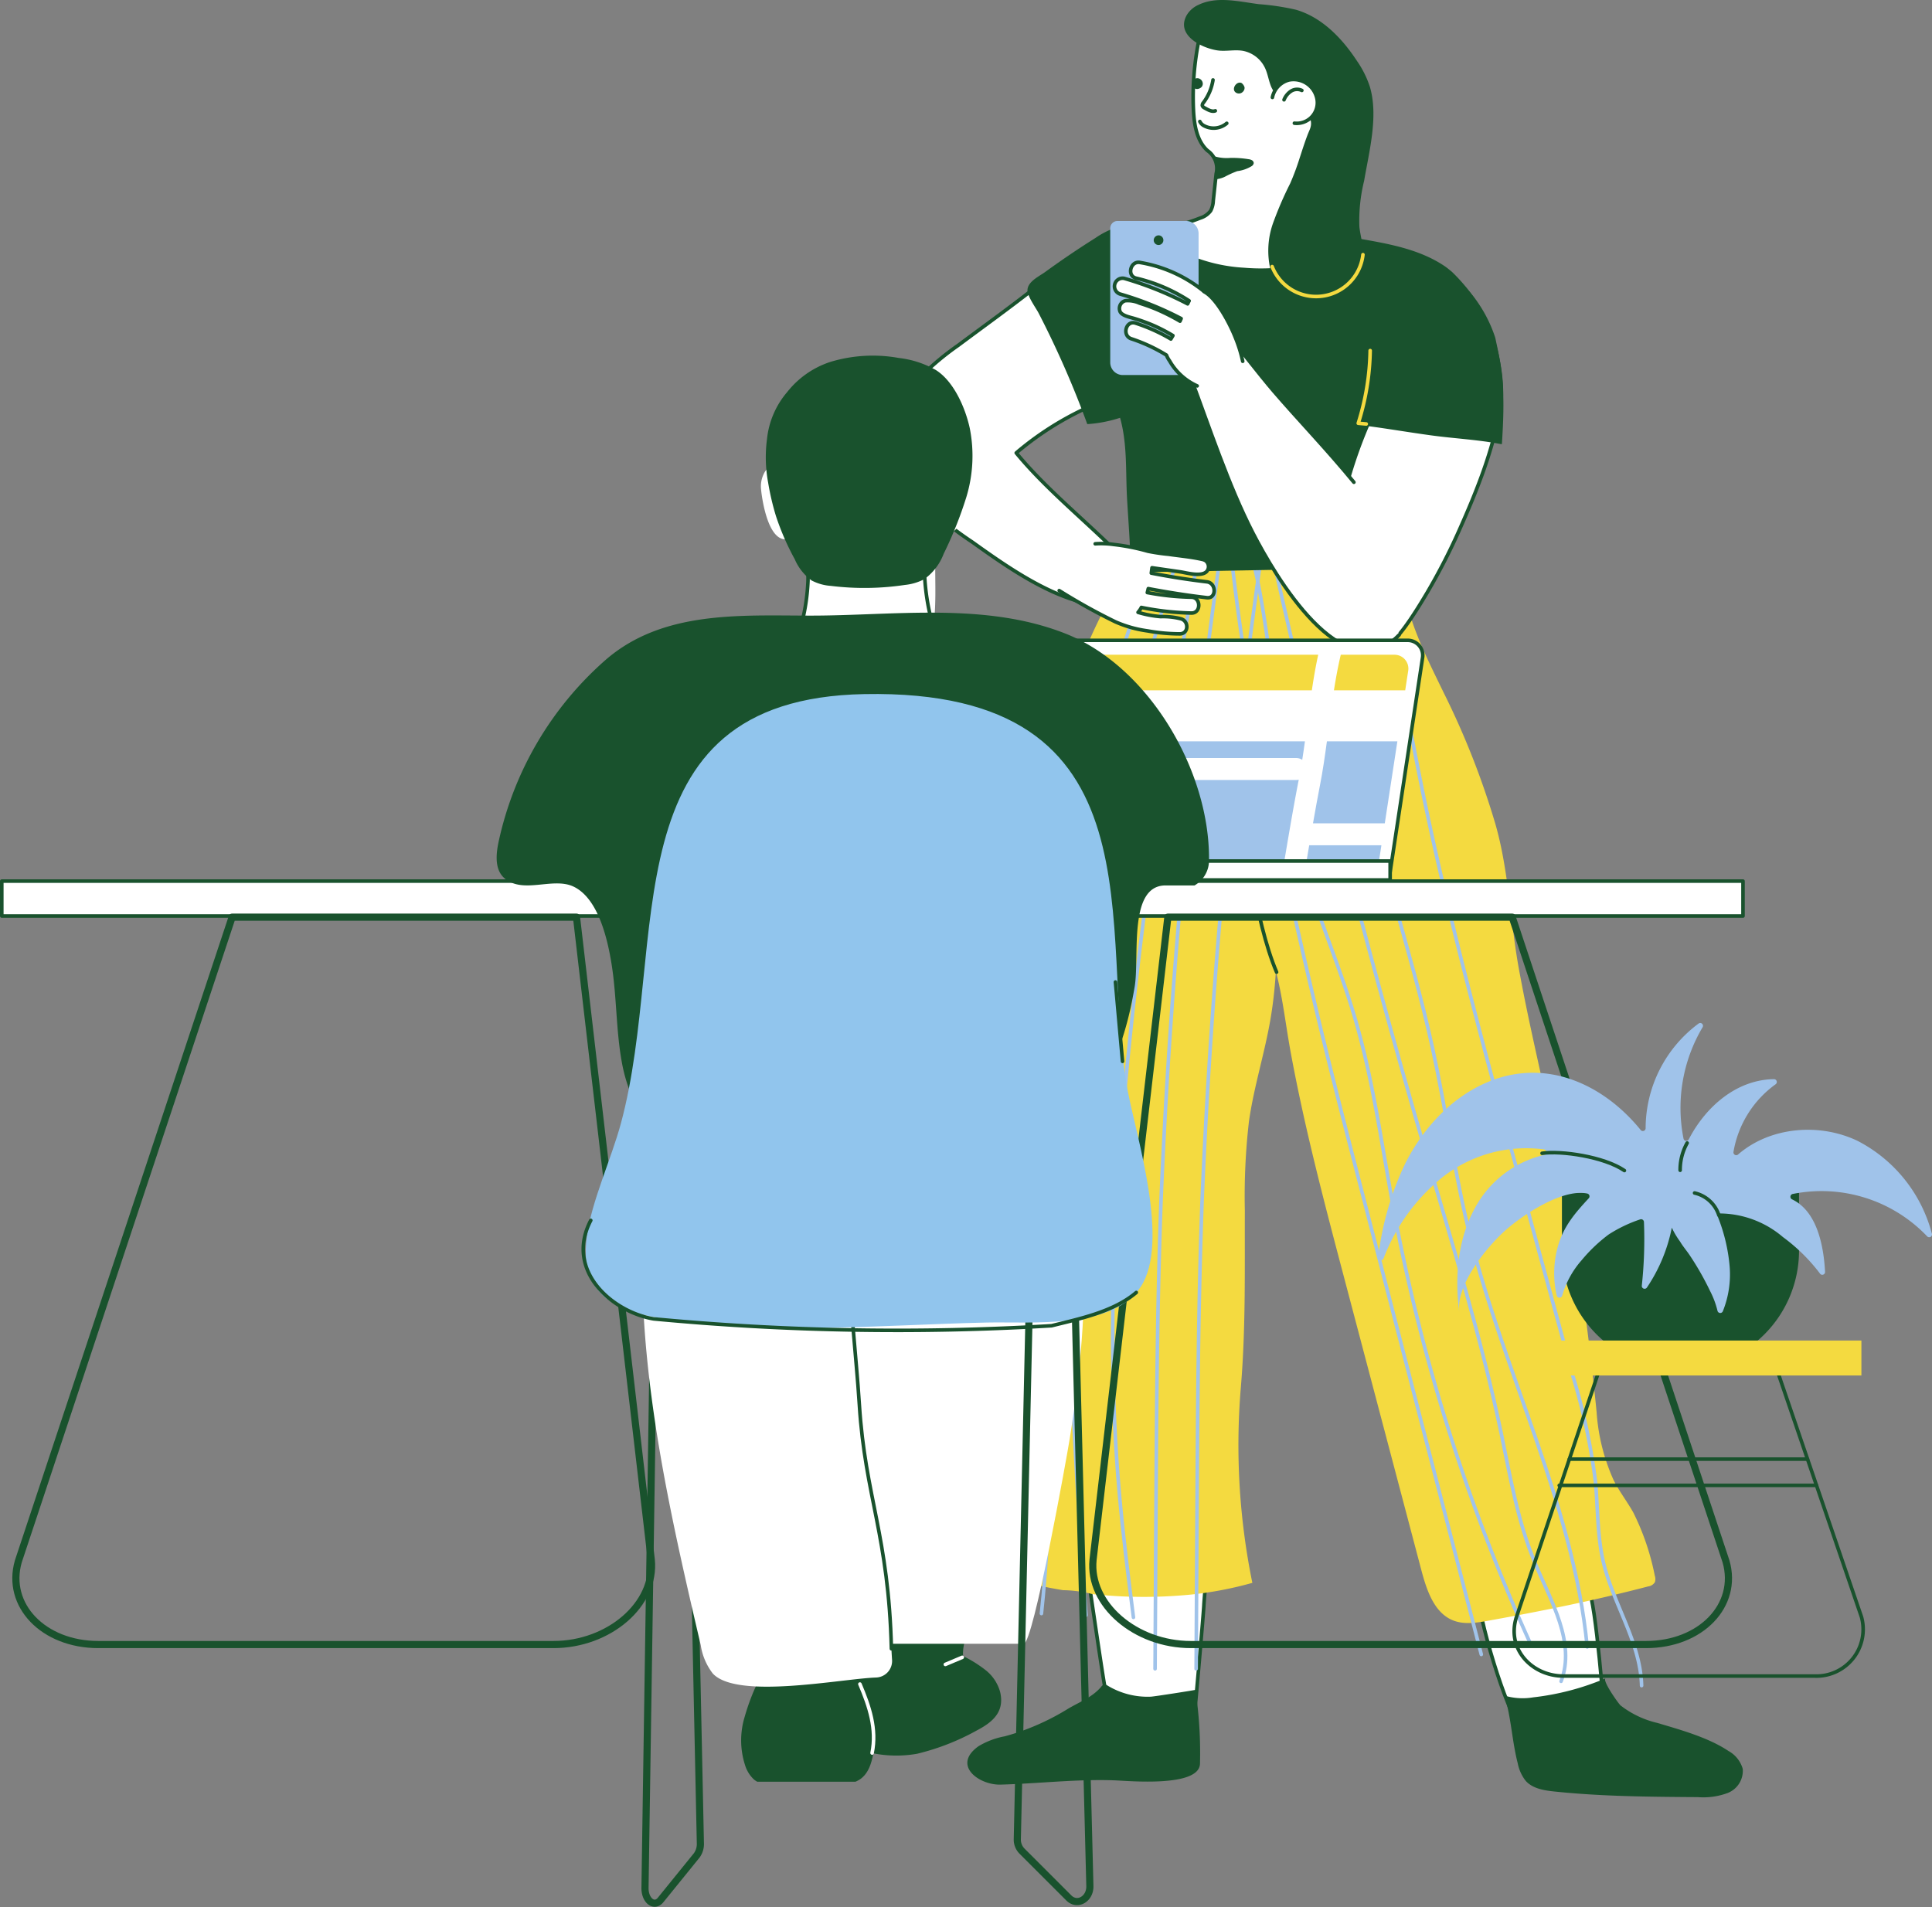 <svg xmlns="http://www.w3.org/2000/svg" width="270.172" height="266.737" viewBox="0 0 270.172 266.737"><rect x="0" y="0" width="270.172" height="266.737" fill="#808080" stroke="none"/><g id="Groupe_85" data-name="Groupe 85" transform="translate(-4352.578 1972.955)"><g id="Groupe_83" data-name="Groupe 83" transform="translate(4476.549 -1972.955)"><g id="Groupe_82" data-name="Groupe 82" transform="translate(11.304 65.776)"><path id="Trac&#xE9;_37" data-name="Trac&#xE9; 37" d="M275.421,244.838c.031.409-.754.7-.923,1.043-.33.67-1.236.744-2.021.749l-8.716.057c-2.334-3.768-5.709-14.509-6.522-21.413,2.883.119,14.111-1.774,15.935,1.544C274.238,228.752,275.421,244.838,275.421,244.838Z" transform="translate(-186.318 -70.39)" fill="#fff" stroke="#19522d" stroke-linecap="round" stroke-linejoin="round" stroke-width="0.5"></path><path id="Trac&#xE9;_39" data-name="Trac&#xE9; 39" d="M206.572,242.13c.449,2.207.892,2.172,3.306,2.19q3.517.026,7.035.046c.044,0,1.262-14.022,1.328-15.287.19-3.6,1.346-9.612-2.539-11.523a6.663,6.663,0,0,0-7.4,1.169,24.982,24.982,0,0,1-2.5,2.592,9.671,9.671,0,0,0-1.226.861c-1.115,1.083-3.4-2.614-3.135-1.052.855,4.983,2.337,15.957,3.237,20.93C204.71,242.236,206.541,241.974,206.572,242.13Z" transform="translate(-185.172 -70.227)" fill="#fff" stroke="#19522d" stroke-linecap="round" stroke-linejoin="round" stroke-width="0.5"></path><path id="Trac&#xE9;_40" data-name="Trac&#xE9; 40" d="M281.683,221.988a34.74,34.74,0,0,0-2.992-8.8c-.877-1.573-2-3-2.792-4.613a27.622,27.622,0,0,1-2.35-9.447c-.53-5.438-1.568-14.309-2.47-19.7-1.14-6.806-2.355-13.6-3.767-20.352-1.026-4.911-2.159-9.8-3.2-14.706-.513-2.43-1-4.864-1.446-7.309-1.219-6.727-1.385-13.575-3.255-20.13a113,113,0,0,0-7.234-18.4c-2.777-5.714-5.451-10.872-6.038-17.366-.047-.518-.145-1.133-.617-1.352a1.473,1.473,0,0,0-.631-.089c-5.179.03-10.275-.175-15.446-.175-1.027,0-8.775-.8-9.316.01a1.39,1.39,0,0,0-.14.905c.5,6.762,1.074,13.612,1.336,20.391.116,2.979.343,5.881.42,8.888a53.733,53.733,0,0,0,1.2,10.262,106.654,106.654,0,0,0,4.742,14.245c1.776,4.733,2.168,9.589,3.086,14.573,1.963,10.654,4.729,21.122,7.489,31.576q5.382,20.387,10.765,40.774c.734,2.778,1.753,5.91,4.306,7.022,1.6.7,3.413.4,5.12.093,7.532-1.354,14.876-2.842,22.289-4.781a1.326,1.326,0,0,0,.955-.594,1.434,1.434,0,0,0-.016-.921" transform="translate(-185.553 -67.401)" fill="#f4da40"></path><path id="Trac&#xE9;_41" data-name="Trac&#xE9; 41" d="M224.356,158.457a91.221,91.221,0,0,0-.571,12.442c-.027,8.36.132,16.5-.562,24.768a96.326,96.326,0,0,0,1.612,27.293,50.54,50.54,0,0,1-8.736,1.653,67.064,67.064,0,0,1-13.6-.075,17.871,17.871,0,0,0-4.15-.555q-2.267-.375-4.508-.9c-2.231-8.226-1.811-17.046-1.481-25.637q1.04-27.022.382-54.076c-.152-6.24,2.153-11.287,2.184-17.408A84.009,84.009,0,0,1,205.11,84.89c1.653-3.074,2.616-4.654,5.713-6.021,1.859-.821,5-2.491,7.064-1.571,2.76,1.231,4.682,4.033,5.609,6.966.776,2.45,3.154,4.155,3.706,6.657.463,2.1-.448,5.393-.452,7.61-.012,7.28.76,14.66,1.137,21.933.413,7.963.821,16.015-.552,23.861-.832,4.747-2.307,9.359-2.98,14.133" transform="translate(-184.981 -67.357)" fill="#f4da40"></path><path id="Trac&#xE9;_45" data-name="Trac&#xE9; 45" d="M286.288,256.247c-5.944-.046-11.894-.152-17.8-.771-1.442-.151-3.01-.4-3.987-1.469a5.711,5.711,0,0,1-1.13-2.48c-.809-3.123-.9-6.346-1.852-9.462a8.9,8.9,0,0,0,4.027.242,36.138,36.138,0,0,0,10.122-2.664c-.561.239,1.767,3.511,2.073,3.79a13.278,13.278,0,0,0,5.137,2.45c3.246.969,7.128,2.031,9.96,3.926a4.162,4.162,0,0,1,2,2.51,3.336,3.336,0,0,1-2.088,3.359,9.757,9.757,0,0,1-4.179.586l-2.278-.016" transform="translate(-186.405 -70.693)" fill="#19522d"></path><path id="Trac&#xE9;_46" data-name="Trac&#xE9; 46" d="M192.062,247.169q-.995.336-2.008.609a11.044,11.044,0,0,0-3.658,1.382c-3.772,2.68.091,5.456,3.079,5.373,5.3-.144,10.592-.786,15.891-.6,1.927.067,12.019,1.041,12-2.385a59.048,59.048,0,0,0-.643-10.269c.006.03-5.7.929-6.232.955a10.794,10.794,0,0,1-6.048-1.55.736.736,0,0,0-.481-.151.746.746,0,0,0-.4.3c-1.29,1.536-3.1,2.145-4.762,3.159a33.884,33.884,0,0,1-6.742,3.177" transform="translate(-184.832 -70.712)" fill="#19522d"></path><path id="Trac&#xE9;_61" data-name="Trac&#xE9; 61" d="M257.462,232.9q-8.386-32.511-16.772-65.023c-2.275-8.82-4.551-17.642-6.632-26.511-5.218-22.225-10.072-45.041-12.129-67.811-.15,6.577,1.513-.534,3.375,5.608,2.5,8.251,4.12,30.086,5.966,38.508,1.971,8.987,5.936,17.405,8.524,26.233,2.549,8.693,3.743,17.713,5.391,26.619a263.09,263.09,0,0,0,19.184,60.948" transform="translate(-185.593 -67.285)" fill="none" stroke="#a0c3ea" stroke-linecap="round" stroke-linejoin="round" stroke-width="0.5"></path><path id="Trac&#xE9;_62" data-name="Trac&#xE9; 62" d="M225.735,67.154q10.329,48.361,24.167,95.882c3.735,12.826,7.664,25.616,10.4,38.693,1.29,6.177,2.327,12.467,4.765,18.287,2.239,5.347,5.7,11.1,3.631,16.514" transform="translate(-185.671 -67.154)" fill="none" stroke="#a0c3ea" stroke-linecap="round" stroke-linejoin="round" stroke-width="0.5"></path><path id="Trac&#xE9;_63" data-name="Trac&#xE9; 63" d="M272.484,231.791c-1.928-19.816-11.526-38-16.346-57.321-2.172-8.7-3.367-17.623-5.278-26.389-3.1-14.234-8.085-28.031-10.7-42.363-2.174-11.933-2.774-24.439-8.153-35.31" transform="translate(-185.8 -67.221)" fill="none" stroke="#a0c3ea" stroke-linecap="round" stroke-linejoin="round" stroke-width="0.5"></path><path id="Trac&#xE9;_64" data-name="Trac&#xE9; 64" d="M237.64,71.121c6.729,11.947,8.879,25.832,11.582,39.274,3.622,18.02,8.426,35.777,13.225,53.52q4.055,14.986,8.141,29.966a88.574,88.574,0,0,1,3.143,14.658c.372,3.795.253,7.657,1.119,11.37,1.378,5.906,5.2,11.237,5.35,17.3" transform="translate(-185.915 -67.235)" fill="none" stroke="#a0c3ea" stroke-linecap="round" stroke-linejoin="round" stroke-width="0.5"></path><path id="Trac&#xE9;_65" data-name="Trac&#xE9; 65" d="M213.149,75c-10.041,23.343-13.865,46.962-15.93,71.982-2.2,26.7,1.028,53.56-1.81,80.23" transform="translate(-185.049 -67.315)" fill="none" stroke="#a0c3ea" stroke-linecap="round" stroke-linejoin="round" stroke-width="0.5"></path><path id="Trac&#xE9;_66" data-name="Trac&#xE9; 66" d="M217,71.662A345.92,345.92,0,0,0,199.512,181.28c.049,15.386,1.127,30.748,2.206,46.1" transform="translate(-185.133 -67.247)" fill="none" stroke="#a0c3ea" stroke-linecap="round" stroke-linejoin="round" stroke-width="0.5"></path><path id="Trac&#xE9;_67" data-name="Trac&#xE9; 67" d="M208.485,227.773c-.737-5.805-1.472-11.612-1.982-17.442-2.343-26.806.13-53.794,3.429-80.5,2.214-17.923,4.8-35.8,8.207-53.539" transform="translate(-185.258 -67.341)" fill="none" stroke="#a0c3ea" stroke-linecap="round" stroke-linejoin="round" stroke-width="0.5"></path><path id="Trac&#xE9;_68" data-name="Trac&#xE9; 68" d="M221.723,72.562a907.1,907.1,0,0,0-9.258,96.888c-.541,14.723-.626,29.458-.711,44.19q-.06,10.624-.121,21.247" transform="translate(-185.382 -67.265)" fill="none" stroke="#a0c3ea" stroke-linecap="round" stroke-linejoin="round" stroke-width="0.5"></path><path id="Trac&#xE9;_565" data-name="Trac&#xE9; 565" d="M221.723,72.562a907.1,907.1,0,0,0-9.258,96.888c-.541,14.723-.626,29.458-.711,44.19q-.06,10.624-.121,21.247" transform="translate(-179.64 -67.265)" fill="none" stroke="#a0c3ea" stroke-linecap="round" stroke-linejoin="round" stroke-width="0.5"></path><path id="Trac&#xE9;_87" data-name="Trac&#xE9; 87" d="M228.852,138.192c-3.1-7.318-4.479-19.758-6.207-29.738" transform="translate(-185.608 -68.002)" fill="none" stroke="#19522d" stroke-linecap="round" stroke-linejoin="round" stroke-width="0.5"></path></g><path id="Trac&#xE9;_526" data-name="Trac&#xE9; 526" d="M214.957,37.384A9.129,9.129,0,0,0,210.28,32.8c-2.168-.835-4.585.583-6.6,1.408-3.559,1.457-6.773,4.473-9.785,6.834-3.478,2.727-7.059,5.3-10.6,7.94a38.938,38.938,0,0,0-7.784,7.185,13.964,13.964,0,0,0-1.213,1.875c-.085.162-.163.327-.239.494a5.334,5.334,0,0,0-.652,1.719c-.652,3.342,1.648,7.181,3.754,9.508a49.307,49.307,0,0,0,8.128,6.72c4.615,3.3,10.052,7.112,15.587,8.481,2.182.541,4.736-5.734,4.1-7.422a1.817,1.817,0,0,0-.484-.634c-4.335-4.2-9.177-8.193-13.063-12.894l.149-.128a43.044,43.044,0,0,1,9.773-6.2c2.81-1.287,5.45-2.735,8.19-4.082,2.144-1.053,4.351-2.317,5.543-4.453a10.721,10.721,0,0,0,1.113-5.072,15.135,15.135,0,0,0-1.24-6.69" transform="translate(-173.291 -0.668)" fill="#fff"></path><path id="Trac&#xE9;_527" data-name="Trac&#xE9; 527" d="M214.957,37.384A9.129,9.129,0,0,0,210.28,32.8c-2.168-.835-4.585.583-6.6,1.408-3.559,1.457-6.773,4.473-9.785,6.834-3.478,2.727-7.059,5.3-10.6,7.94a38.938,38.938,0,0,0-7.784,7.185,13.964,13.964,0,0,0-1.213,1.875c-.085.162-.163.327-.239.494a5.334,5.334,0,0,0-.652,1.719c-.652,3.342,1.648,7.181,3.754,9.508a49.307,49.307,0,0,0,8.128,6.72c4.615,3.3,10.052,7.112,15.587,8.481,2.182.541,4.736-5.734,4.1-7.422a1.817,1.817,0,0,0-.484-.634c-4.335-4.2-9.177-8.193-13.063-12.894l.149-.128a43.044,43.044,0,0,1,9.773-6.2c2.81-1.287,5.45-2.735,8.19-4.082,2.144-1.053,4.351-2.317,5.543-4.453a10.721,10.721,0,0,0,1.113-5.072A15.135,15.135,0,0,0,214.957,37.384Z" transform="translate(-173.291 -0.668)" fill="none" stroke="#19522d" stroke-linecap="round" stroke-linejoin="round" stroke-width="0.5"></path><path id="Trac&#xE9;_528" data-name="Trac&#xE9; 528" d="M211.994,32.125c.455.077.927.171,1.417.281A80.17,80.17,0,0,0,227.9,34.277c4.029.149,8.1-.009,12.088.674,1.41.242,3.355.271,3.8,1.665a9.839,9.839,0,0,1,.076,2.658c.027,5.322-.355,10.686.075,16,.665,8.234-.072,16.107.657,24.781l-36.758.655c0-3.423-.3-6.853-.493-10.269-.222-3.89.059-7.626-.979-11.353a18.638,18.638,0,0,1-4.588.883A133.368,133.368,0,0,0,195,44.5c-.395-.79-1.69-2.484-1.578-3.393.14-1.132,1.638-1.81,2.46-2.407q3.439-2.5,7.033-4.76a11.584,11.584,0,0,1,9.084-1.818" transform="translate(-173.704 -0.654)" fill="#19522d"></path><path id="Trac&#xE9;_529" data-name="Trac&#xE9; 529" d="M237.922,88.545c1.047,2.873,4.345,3.33,6.967,2.166,1.521-.676,4.567-5.842,5.356-7.17a86.405,86.405,0,0,0,4.616-9.046c2.336-5.26,4.563-10.852,5.532-16.554.555-3.27-.222-6.658-.911-9.9a18.933,18.933,0,0,0-6.041-8.806c-1.891-1.408-5.056-2.7-9.531-3.41a31.007,31.007,0,0,0-1.893,5.044,29.507,29.507,0,0,0-2.207,8.625,9.972,9.972,0,0,0,1,5.3c.395.721,1.447,1.407,1.717,2.085.439,1.1-.261,2.359-.724,3.442a63.14,63.14,0,0,0-4.82,19.294,20.634,20.634,0,0,0,.936,8.925" transform="translate(-174.595 -0.735)" fill="#fff"></path><path id="Trac&#xE9;_530" data-name="Trac&#xE9; 530" d="M237.922,88.545c1.047,2.873,4.345,3.33,6.967,2.166,1.521-.676,4.567-5.842,5.356-7.17a86.405,86.405,0,0,0,4.616-9.046c2.336-5.26,4.563-10.852,5.532-16.554.555-3.27-.222-6.658-.911-9.9a18.933,18.933,0,0,0-6.041-8.806c-1.891-1.408-5.056-2.7-9.531-3.41a31.007,31.007,0,0,0-1.893,5.044,29.507,29.507,0,0,0-2.207,8.625,9.972,9.972,0,0,0,1,5.3c.395.721,1.447,1.407,1.717,2.085.439,1.1-.261,2.359-.724,3.442a63.14,63.14,0,0,0-4.82,19.294A20.634,20.634,0,0,0,237.922,88.545Z" transform="translate(-174.595 -0.735)" fill="none" stroke="#19522d" stroke-linecap="round" stroke-linejoin="round" stroke-width="0.5"></path><path id="Trac&#xE9;_531" data-name="Trac&#xE9; 531" d="M219.8,28.1a3.271,3.271,0,0,1-.363,1.394,2.865,2.865,0,0,1-1.461,1.018,22.629,22.629,0,0,1-4.5,1.282c-.091.016-.192.024-.294.031.442,2.337,2.4,3.816,4.545,4.622a23.188,23.188,0,0,0,6.37,1.262,27.638,27.638,0,0,0,6.122-.155c3.192-.461,7.122-1.572,9.329-4.145-.255-.06-.509-.12-.758-.2-2.721-.825-4.615-3.546-5.277-6.415a21.849,21.849,0,0,1,.238-8.779,27.373,27.373,0,0,0,.756-6.967c-.395-5.07-5.4-8.637-9.716-9.967a5.382,5.382,0,0,0-6.032,1.85,7.316,7.316,0,0,0-.965,2.685,39.691,39.691,0,0,0-.764,9.731c.094,2.077.447,4.346,1.948,5.719A3.054,3.054,0,0,1,220.21,24.3q-.2,1.9-.407,3.8" transform="translate(-174.109 -0.017)" fill="#fff"></path><path id="Trac&#xE9;_532" data-name="Trac&#xE9; 532" d="M219.8,28.1a3.271,3.271,0,0,1-.363,1.394,2.865,2.865,0,0,1-1.461,1.018,22.629,22.629,0,0,1-4.5,1.282c-.091.016-.192.024-.294.031.442,2.337,2.4,3.816,4.545,4.622a23.188,23.188,0,0,0,6.37,1.262,27.638,27.638,0,0,0,6.122-.155c3.192-.461,7.122-1.572,9.329-4.145-.255-.06-.509-.12-.758-.2-2.721-.825-4.615-3.546-5.277-6.415a21.849,21.849,0,0,1,.238-8.779,27.373,27.373,0,0,0,.756-6.967c-.395-5.07-5.4-8.637-9.716-9.967a5.382,5.382,0,0,0-6.032,1.85,7.316,7.316,0,0,0-.965,2.685,39.691,39.691,0,0,0-.764,9.731c.094,2.077.447,4.346,1.948,5.719A3.054,3.054,0,0,1,220.21,24.3Q220.006,26.2,219.8,28.1Z" transform="translate(-174.109 -0.017)" fill="none" stroke="#19522d" stroke-linecap="round" stroke-linejoin="round" stroke-width="0.5"></path><path id="Trac&#xE9;_533" data-name="Trac&#xE9; 533" d="M225.5,22.993a.554.554,0,0,0-.137-.12,1.291,1.291,0,0,0-.485-.15,14.248,14.248,0,0,0-2.534-.182,6.053,6.053,0,0,1-2.27-.231,3.742,3.742,0,0,1,.236,1.495,8.427,8.427,0,0,1-.106,1.733,3.927,3.927,0,0,0,1.331-.343,13.627,13.627,0,0,1,1.763-.8,5.044,5.044,0,0,0,2.041-.717.616.616,0,0,0,.261-.38.409.409,0,0,0-.1-.3" transform="translate(-174.251 -0.458)" fill="#19522d"></path><path id="Trac&#xE9;_534" data-name="Trac&#xE9; 534" d="M231.965,22.011c.338-1.036.667-2.075,1.056-3.1.3-.8.65-1.244.449-2.137a3.9,3.9,0,0,0-1.656-2.481c-1.6-.9-3.127-.234-3.922-2.314-.3-.786-.425-1.639-.769-2.4a4.313,4.313,0,0,0-3.117-2.467c-1.173-.206-2.384.112-3.562-.062-2.2-.322-5.908-2.134-4.278-4.972A3.637,3.637,0,0,1,217.776.682c2.577-1.249,5.613-.47,8.453-.1a34.373,34.373,0,0,1,5.184.779c3.652,1.06,6.468,4,8.549,7.179a13.857,13.857,0,0,1,1.789,3.585c1.224,4.119-.1,9.047-.8,13.166a23.216,23.216,0,0,0-.664,6.42c.139,1.268.528,2.508.549,3.785a7.469,7.469,0,0,1-3,5.831c-1.506,1.187-4.343,2.445-6.262,1.715a5.31,5.31,0,0,1-2.453-2.157,11.542,11.542,0,0,1-.924-9.632,50.215,50.215,0,0,1,2.417-5.607,35.188,35.188,0,0,0,1.348-3.633" transform="translate(-174.162 0)" fill="#19522d"></path><path id="Trac&#xE9;_535" data-name="Trac&#xE9; 535" d="M231.457,17.464a2.885,2.885,0,0,0,3.115-3.609,3.332,3.332,0,0,0-3.873-2.436,3.181,3.181,0,0,0-2.317,2.441" transform="translate(-174.421 -0.233)" fill="#fff"></path><path id="Trac&#xE9;_536" data-name="Trac&#xE9; 536" d="M231.457,17.464a2.885,2.885,0,0,0,3.115-3.609,3.332,3.332,0,0,0-3.873-2.436,3.181,3.181,0,0,0-2.317,2.441" transform="translate(-174.421 -0.233)" fill="none" stroke="#19522d" stroke-linecap="round" stroke-linejoin="round" stroke-width="0.5"></path><path id="Trac&#xE9;_537" data-name="Trac&#xE9; 537" d="M219.872,11.414a7.124,7.124,0,0,1-1.325,3.157.579.579,0,0,0-.169.426.524.524,0,0,0,.3.32c.418.231,1.037.613,1.518.414" transform="translate(-174.216 -0.234)" fill="#fff"></path><path id="Trac&#xE9;_538" data-name="Trac&#xE9; 538" d="M219.872,11.414a7.124,7.124,0,0,1-1.325,3.157.579.579,0,0,0-.169.426.524.524,0,0,0,.3.32c.418.231,1.037.613,1.518.414" transform="translate(-174.216 -0.234)" fill="none" stroke="#19522d" stroke-linecap="round" stroke-linejoin="round" stroke-width="0.5"></path><path id="Trac&#xE9;_539" data-name="Trac&#xE9; 539" d="M224.354,12.381a1.247,1.247,0,0,0-.356-.5.489.489,0,0,0-.315-.083c-.587.024-1.091.916-.58,1.35a.759.759,0,0,0,.84.084,1.071,1.071,0,0,0,.173-.123.729.729,0,0,0,.1-.116.876.876,0,0,0,.061-.084,1.071,1.071,0,0,0,.067-.154.273.273,0,0,0,.018-.063,1.468,1.468,0,0,0,.019-.147.456.456,0,0,0-.03-.165" transform="translate(-174.309 -0.242)" fill="#19522d"></path><path id="Trac&#xE9;_540" data-name="Trac&#xE9; 540" d="M218.413,11.886a.775.775,0,0,0-.456-.647.663.663,0,0,0-.462-.057c-.378.118-.529.912-.372,1.218.239.47.977.278,1.2-.108a.709.709,0,0,0,.094-.406" transform="translate(-174.189 -0.229)" fill="#19522d"></path><path id="Trac&#xE9;_541" data-name="Trac&#xE9; 541" d="M232.535,12.909a1.557,1.557,0,0,0-1.512.1,2.6,2.6,0,0,0-.982,1.213" transform="translate(-174.455 -0.262)" fill="#fff"></path><path id="Trac&#xE9;_542" data-name="Trac&#xE9; 542" d="M232.535,12.909a1.557,1.557,0,0,0-1.512.1,2.6,2.6,0,0,0-.982,1.213" transform="translate(-174.455 -0.262)" fill="none" stroke="#19522d" stroke-linecap="round" stroke-linejoin="round" stroke-width="0.5"></path><path id="Trac&#xE9;_543" data-name="Trac&#xE9; 543" d="M218.024,17.347a1.35,1.35,0,0,0,.634.619,2.83,2.83,0,0,0,3.131-.365" transform="translate(-174.209 -0.356)" fill="none" stroke="#19522d" stroke-linecap="round" stroke-linejoin="round" stroke-width="0.5"></path><path id="Trac&#xE9;_544" data-name="Trac&#xE9; 544" d="M245.855,89.813c-7.844,8.089-17.443-8.475-20.407-14.212-3.454-6.684-6.206-15.116-8.735-21.828-.075-.2,5.092-4.824,6.023-5.027,0,0,3.674,4.725,5.562,6.926,3.329,3.881,7.4,8.1,11.243,12.777" transform="translate(-174.182 -1.001)" fill="#fff"></path><path id="Trac&#xE9;_545" data-name="Trac&#xE9; 545" d="M245.855,89.813c-7.844,8.089-17.443-8.475-20.407-14.212-3.454-6.684-6.206-15.116-8.735-21.828-.075-.2,5.092-4.824,6.023-5.027,0,0,3.674,4.725,5.562,6.926,3.329,3.881,7.4,8.1,11.243,12.777" transform="translate(-174.182 -1.001)" fill="none" stroke="#19522d" stroke-linecap="round" stroke-linejoin="round" stroke-width="0.5"></path><path id="Trac&#xE9;_546" data-name="Trac&#xE9; 546" d="M206.992,53.1h8.834a1.761,1.761,0,0,0,1.76-1.76V33.313a1.761,1.761,0,0,0-1.76-1.76h-9.577a1.016,1.016,0,0,0-1.017,1.017V51.341a1.76,1.76,0,0,0,1.76,1.76" transform="translate(-173.946 -0.648)" fill="#a0c3ea"></path><path id="Trac&#xE9;_547" data-name="Trac&#xE9; 547" d="M223.77,51.3a19.373,19.373,0,0,0-1.026-3.312c-.578-1.5-2.5-5.452-4.385-6.431-.061-.059-.117-.118-.188-.177a19.216,19.216,0,0,0-8.717-3.892c-1.369-.317-1.948,1.872-.579,2.189a23.291,23.291,0,0,1,7.4,3.164c-.069.135-.138.28-.208.428a47.959,47.959,0,0,0-8.883-3.569,1.135,1.135,0,0,0-.579,2.189,46.119,46.119,0,0,1,8.555,3.436c-.053.121-.107.243-.161.364a28.91,28.91,0,0,0-3.262-1.649q-1.175-.494-2.391-.868a3.944,3.944,0,0,0-2.02-.34,1.124,1.124,0,0,0-.7,1.532c.284.562,1.366.766,1.95.939.312.093.623.194.932.3.634.216,1.261.457,1.876.727a24.222,24.222,0,0,1,2.625,1.372c-.092.166-.189.325-.286.485a24.753,24.753,0,0,0-4.949-2.226c-1.349-.426-1.919,1.766-.58,2.19a23.075,23.075,0,0,1,4.91,2.284,3.767,3.767,0,0,0,.44.806,8.383,8.383,0,0,0,3.855,3.5" transform="translate(-173.958 -0.769)" fill="#fff"></path><path id="Trac&#xE9;_548" data-name="Trac&#xE9; 548" d="M223.77,51.3a19.373,19.373,0,0,0-1.026-3.312c-.578-1.5-2.5-5.452-4.385-6.431-.061-.059-.117-.118-.188-.177a19.216,19.216,0,0,0-8.717-3.892c-1.369-.317-1.948,1.872-.579,2.189a23.291,23.291,0,0,1,7.4,3.164c-.069.135-.138.28-.208.428a47.959,47.959,0,0,0-8.883-3.569,1.135,1.135,0,0,0-.579,2.189,46.119,46.119,0,0,1,8.555,3.436c-.053.121-.107.243-.161.364a28.91,28.91,0,0,0-3.262-1.649q-1.175-.494-2.391-.868a3.944,3.944,0,0,0-2.02-.34,1.124,1.124,0,0,0-.7,1.532c.284.562,1.366.766,1.95.939.312.093.623.194.932.3.634.216,1.261.457,1.876.727a24.222,24.222,0,0,1,2.625,1.372c-.092.166-.189.325-.286.485a24.753,24.753,0,0,0-4.949-2.226c-1.349-.426-1.919,1.766-.58,2.19a23.075,23.075,0,0,1,4.91,2.284,3.767,3.767,0,0,0,.44.806,8.383,8.383,0,0,0,3.855,3.5" transform="translate(-173.958 -0.769)" fill="none" stroke="#19522d" stroke-linecap="round" stroke-linejoin="round" stroke-width="0.5"></path><path id="Trac&#xE9;_549" data-name="Trac&#xE9; 549" d="M211.441,34.306a.675.675,0,1,0,.675-.7.689.689,0,0,0-.675.7" transform="translate(-174.074 -0.69)" fill="#19522d"></path><path id="Trac&#xE9;_550" data-name="Trac&#xE9; 550" d="M260.546,62.813c-3.216-.623-6.48-.774-9.732-1.217-4.053-.552-8.064-1.288-12.136-1.686a.986.986,0,0,1-.1-.1,2.2,2.2,0,0,1-.337-1.063c-1.031-7.872.807-16.133,1.806-23.93a.914.914,0,0,1,.251-.626.83.83,0,0,1,.662-.071c4.067.713,8.261,1.477,11.722,3.813.344.232.655.505.978.763a24.286,24.286,0,0,1,4.71,6.27c2.826,5.619,2.7,11.732,2.3,17.854l-.133-.013" transform="translate(-174.617 -0.7)" fill="#19522d"></path><path id="Trac&#xE9;_551" data-name="Trac&#xE9; 551" d="M241.758,60.326l-1.117-.1a35.439,35.439,0,0,0,1.667-10.165" transform="translate(-174.673 -1.028)" fill="none" stroke="#f4da40" stroke-linecap="round" stroke-linejoin="round" stroke-width="0.5"></path><path id="Trac&#xE9;_552" data-name="Trac&#xE9; 552" d="M228.345,38.031a6.6,6.6,0,0,0,12.7-1.667" transform="translate(-174.42 -0.746)" fill="none" stroke="#f4da40" stroke-linecap="round" stroke-linejoin="round" stroke-width="0.5"></path><path id="Trac&#xE9;_554" data-name="Trac&#xE9; 554" d="M198.628,84.764a83.094,83.094,0,0,0,7.852,4.367,16.669,16.669,0,0,0,4.509,1.271,25.791,25.791,0,0,0,4.476.415c1.274.009,1.328-1.748.216-2.1a10.09,10.09,0,0,0-2.867-.312,14.973,14.973,0,0,1-3.162-.6,5.26,5.26,0,0,0,.361-.491c.039-.062.065-.131.1-.194a38.983,38.983,0,0,0,7,.785c1.372.027,1.368-2.189,0-2.217a36.486,36.486,0,0,1-6.167-.648c.049-.183.094-.368.136-.553q4.074.78,8.2,1.27c1.361.162,1.345-2.057,0-2.217q-3.914-.464-7.778-1.219c.034-.244.059-.5.1-.75l3.967.575c.9.131,3.219.822,3.805-.23a1.041,1.041,0,0,0-.335-1.368,1.707,1.707,0,0,0-.474-.162c-1.514-.341-3.1-.474-4.631-.7a27.373,27.373,0,0,1-2.912-.429,29.887,29.887,0,0,0-4.835-.948,12.206,12.206,0,0,0-2.528-.088" transform="translate(-174.478 -2.164)" fill="#fff"></path><path id="Trac&#xE9;_555" data-name="Trac&#xE9; 555" d="M198.628,84.764a83.094,83.094,0,0,0,7.852,4.367,16.669,16.669,0,0,0,4.509,1.271,25.791,25.791,0,0,0,4.476.415c1.274.009,1.328-1.748.216-2.1a10.09,10.09,0,0,0-2.867-.312,14.973,14.973,0,0,1-3.162-.6,5.26,5.26,0,0,0,.361-.491c.039-.062.065-.131.1-.194a38.983,38.983,0,0,0,7,.785c1.372.027,1.368-2.189,0-2.217a36.486,36.486,0,0,1-6.167-.648c.049-.183.094-.368.136-.553q4.074.78,8.2,1.27c1.361.162,1.345-2.057,0-2.217q-3.914-.464-7.778-1.219c.034-.244.059-.5.1-.75l3.967.575c.9.131,3.219.822,3.805-.23a1.041,1.041,0,0,0-.335-1.368,1.707,1.707,0,0,0-.474-.162c-1.514-.341-3.1-.474-4.631-.7a27.373,27.373,0,0,1-2.912-.429,29.887,29.887,0,0,0-4.835-.948,12.206,12.206,0,0,0-2.528-.088" transform="translate(-174.478 -2.164)" fill="none" stroke="#19522d" stroke-linecap="round" stroke-linejoin="round" stroke-width="0.5"></path></g><rect id="Rectangle_157" data-name="Rectangle 157" width="243.491" height="4.882" transform="translate(4352.828 -1849.722)" fill="#fff"></rect><rect id="Rectangle_158" data-name="Rectangle 158" width="243.491" height="4.882" transform="translate(4352.828 -1849.722)" fill="none" stroke="#19522d" stroke-linecap="round" stroke-linejoin="round" stroke-width="0.5"></rect><path id="Trac&#xE9;_524" data-name="Trac&#xE9; 524" d="M160.788,163.209H112.631l-29.9,90.107c-1.765,6.13,3.522,11.624,11.187,11.624h63.647c7.782,0,14.306-5.654,13.679-11.855Z" transform="translate(4272.408 -2007.888)" fill="none" stroke="#19522d" stroke-linecap="round" stroke-linejoin="round" stroke-width="1"></path><path id="Trac&#xE9;_525" data-name="Trac&#xE9; 525" d="M389.25,163.209H341.092l-10.459,89.876c-.626,6.2,5.9,11.855,13.679,11.855H407.96c7.664,0,12.952-5.494,11.186-11.624Z" transform="translate(4174.799 -2007.888)" fill="none" stroke="#19522d" stroke-linecap="round" stroke-linejoin="round" stroke-width="1"></path><g id="Groupe_75" data-name="Groupe 75" transform="translate(4545.313 -1829.877)"><g id="Groupe_73" data-name="Groupe 73" transform="translate(0 0)"><path id="Trac&#xE9;_245" data-name="Trac&#xE9; 245" d="M222.644,251.824v8.083a16.577,16.577,0,0,0,16.577,16.577h0A16.577,16.577,0,0,0,255.8,259.907v-8.083Z" transform="translate(-196.958 -228.07)" fill="#19522d"></path><path id="Trac&#xE9;_246" data-name="Trac&#xE9; 246" d="M216.129,311.692l11.895-35.5h24.253L264.4,311.664a6.535,6.535,0,0,1-6.564,8.24H222.7C218.384,319.9,214.725,316.207,216.129,311.692Z" transform="translate(-196.818 -228.57)" fill="none" stroke="#19522d" stroke-linecap="round" stroke-linejoin="round" stroke-width="0.5"></path><rect id="Rectangle_112" data-name="Rectangle 112" width="48.295" height="4.891" transform="translate(19.27 44.408)" fill="#f4da40"></rect><line id="Ligne_8" data-name="Ligne 8" x2="33.307" transform="translate(26.724 60.997)" fill="none" stroke="#19522d" stroke-linecap="round" stroke-linejoin="round" stroke-width="0.5"></line><line id="Ligne_9" data-name="Ligne 9" x2="35.955" transform="translate(25.31 64.672)" fill="none" stroke="#19522d" stroke-linecap="round" stroke-linejoin="round" stroke-width="0.5"></line><path id="Trac&#xE9;_247" data-name="Trac&#xE9; 247" d="M242.861,265.126a12.28,12.28,0,0,1,1,2.7.394.394,0,0,0,.744.068,13.793,13.793,0,0,0,.96-6.217,24.322,24.322,0,0,0-1.63-6.936.394.394,0,0,1,.362-.534,13.75,13.75,0,0,1,8.71,3.3,25.085,25.085,0,0,1,5.173,5.091.39.39,0,0,0,.723-.229c-.207-3.827-1.186-8.5-4.616-10.133a.4.4,0,0,1,.074-.749,20.4,20.4,0,0,1,18.82,5.925.391.391,0,0,0,.661-.373,20.412,20.412,0,0,0-10.428-13c-5.354-2.545-12.246-1.935-16.682,1.93a.392.392,0,0,1-.636-.372,14.656,14.656,0,0,1,5.9-9.462.394.394,0,0,0-.241-.71c-5.251.074-9.567,3.874-11.918,8.43a.39.39,0,0,1-.725-.1,22.11,22.11,0,0,1,2.665-15.591.389.389,0,0,0-.554-.522,18.275,18.275,0,0,0-7.413,14.647.388.388,0,0,1-.7.235c-5.077-6.247-12.895-9.962-20.866-6.9-5.334,2.049-9.5,6.516-12.064,11.625a41.468,41.468,0,0,0-3.762,13.058.388.388,0,0,0,.743.2,26.8,26.8,0,0,1,8.168-11.306,18.917,18.917,0,0,1,14.261-3.951.391.391,0,0,1,.017.773,14.821,14.821,0,0,0-9.7,7.491c-2.385,4.372-2.806,9.6-2.157,14.535-.5-3.824,3.783-9.06,6.352-11.389,2.306-2.09,8.017-5.984,11.551-5.235a.4.4,0,0,1,.206.658c-1.834,1.979-3.455,3.831-4.265,6.55a13.937,13.937,0,0,0-.215,7.069.4.4,0,0,0,.761.019,12.838,12.838,0,0,1,2.7-4.947,22.065,22.065,0,0,1,3.792-3.618,19.681,19.681,0,0,1,4.394-2.111.4.4,0,0,1,.549.338,60.55,60.55,0,0,1-.3,8.935.393.393,0,0,0,.728.235,22.893,22.893,0,0,0,3.469-8.355,11.919,11.919,0,0,0,1.157,1.945c.394.67.9,1.243,1.34,1.9a40.552,40.552,0,0,1,2.887,5.077" transform="translate(-196.42 -227.572)" fill="#a0c3ea"></path><path id="Trac&#xE9;_249" data-name="Trac&#xE9; 249" d="M244.979,254.963a4.637,4.637,0,0,0-3.395-3.118" transform="translate(-197.346 -228.071)" fill="none" stroke="#19522d" stroke-linecap="round" stroke-linejoin="round" stroke-width="0.5"></path></g><path id="Trac&#xE9;_250" data-name="Trac&#xE9; 250" d="M240.5,244.709a7.674,7.674,0,0,0-.979,3.81" transform="translate(-197.304 -227.924)" fill="none" stroke="#19522d" stroke-linecap="round" stroke-linejoin="round" stroke-width="0.5"></path><path id="Trac&#xE9;_251" data-name="Trac&#xE9; 251" d="M219.807,246.173c2.673-.394,8.669.469,11.516,2.416" transform="translate(-196.9 -227.952)" fill="none" stroke="#19522d" stroke-linecap="round" stroke-linejoin="round" stroke-width="0.5"></path></g><g id="Groupe_84" data-name="Groupe 84" transform="translate(4484.204 -1883.398)"><path id="Trac&#xE9;_556" data-name="Trac&#xE9; 556" d="M140.865,157.288H86.958l4.691-30.976a2.187,2.187,0,0,1,2.136-1.878h49.634a2.1,2.1,0,0,1,2.048,2.455Z" transform="translate(-78.165 -124.434)" fill="#fff"></path><path id="Trac&#xE9;_557" data-name="Trac&#xE9; 557" d="M140.865,157.288H86.958l4.691-30.976a2.187,2.187,0,0,1,2.136-1.878h49.634a2.1,2.1,0,0,1,2.048,2.455Z" transform="translate(-78.165 -124.434)" fill="none" stroke="#19522d" stroke-linecap="round" stroke-linejoin="round" stroke-width="0.5"></path><path id="Trac&#xE9;_558" data-name="Trac&#xE9; 558" d="M130.11,131.467c.249-1.668.529-3.329.892-4.975H95.448a2.029,2.029,0,0,0-1.99,1.725l-.5,3.25Z" transform="translate(-78.288 -124.476)" fill="#f4da40"></path><path id="Trac&#xE9;_559" data-name="Trac&#xE9; 559" d="M127.879,141.192a1.466,1.466,0,0,1,.856.255c.136-.863.261-1.727.38-2.593H91.832l-.358,2.338Z" transform="translate(-78.258 -124.73)" fill="#a0c3ea"></path><path id="Trac&#xE9;_560" data-name="Trac&#xE9; 560" d="M127.829,144.378H90.951l-1.943,12.655h36.949c.719-4.237,1.417-8.478,2.242-12.7a1.64,1.64,0,0,1-.37.042" transform="translate(-78.207 -124.842)" fill="#a0c3ea"></path><path id="Trac&#xE9;_561" data-name="Trac&#xE9; 561" d="M144.01,131.467l.418-2.721a1.938,1.938,0,0,0-1.909-2.254H135c-.391,1.645-.693,3.306-.957,4.975Z" transform="translate(-79.131 -124.476)" fill="#f4da40"></path><path id="Trac&#xE9;_562" data-name="Trac&#xE9; 562" d="M130.5,153.7q-.3,1.762-.6,3.523h10.155l.541-3.523Z" transform="translate(-79.046 -125.035)" fill="#a0c3ea"></path><path id="Trac&#xE9;_563" data-name="Trac&#xE9; 563" d="M141.093,150.324l1.761-11.47H133c-.275,2.056-.572,4.109-.969,6.143-.346,1.772-.664,3.549-.977,5.326Z" transform="translate(-79.07 -124.73)" fill="#a0c3ea"></path><path id="Trac&#xE9;_564" data-name="Trac&#xE9; 564" d="M140.753,155.948H79.117a1.043,1.043,0,0,0-1.136.912v.823a1.043,1.043,0,0,0,1.136.912h61.636Z" transform="translate(-77.981 -125.081)" fill="#fff" stroke="#19522d" stroke-linecap="round" stroke-linejoin="round" stroke-width="0.5"></path></g><g id="Groupe_79" data-name="Groupe 79" transform="translate(4422.031 -1923.201)"><path id="Trac&#xE9;_463" data-name="Trac&#xE9; 463" d="M147.471,246.043l-1.306,86.393c-.028,1.786,1.289,2.813,2.186,1.706l5.044-6.226a2.712,2.712,0,0,0,.512-1.725l-2-95.039Z" transform="translate(-125.42 -118.169)" fill="none" stroke="#19522d" stroke-linecap="round" stroke-linejoin="round" stroke-width="1"></path><g id="Groupe_77" data-name="Groupe 77" transform="translate(0 0)"><path id="Trac&#xE9;_346" data-name="Trac&#xE9; 346" d="M186.336,234.836c-4.047.6-7.913,2.492-12,2.367a12.447,12.447,0,0,1-6.019-1.79c-.609-.368-1.411-1.284-2.113-1.441l-11.966,10.139,13.957,11.319,3.7-3.131c.078-.929-.817-1.646-1.17-2.589,6.755,1.381,14.424-5.78,17.8-10.836.7-1.047,1.3-2.517.481-3.469a2.9,2.9,0,0,0-2.665-.568" transform="translate(-125.748 -118.284)" fill="#19522d"></path><path id="Trac&#xE9;_459" data-name="Trac&#xE9; 459" d="M161.951,320.117a3.2,3.2,0,0,0,.475.326h13.739a3.53,3.53,0,0,0,.716-.392c1.316-.961,1.664-2.743,1.912-4.354.36-2.339.741-5.156-.765-7.185-1.167-1.573-2.015-3.368-3.222-4.907a6.591,6.591,0,0,0-8.255-1.9c-3,1.544-4.991,6.535-5.867,9.625a11.282,11.282,0,0,0,.035,6.775,4.6,4.6,0,0,0,1.233,2.012" transform="translate(-125.99 -121.007)" fill="#19522d"></path><path id="Trac&#xE9;_460" data-name="Trac&#xE9; 460" d="M177.182,314.814a8.292,8.292,0,0,0,2.012,1.09,16.68,16.68,0,0,0,6.186.071,33.038,33.038,0,0,0,8.347-3.261c2.183-1.141,3.94-2.582,3.256-5.41a5.892,5.892,0,0,0-2.033-3.033,17.536,17.536,0,0,0-3.147-1.96c-.12-2.168,1.123-4.621,2.013-6.531,1.191-2.559,3.63-6.5,0-8.257-1.572-.763-3.435.095-4.872,1.088-5.937,4.1-7.669,10.5-11.956,15.659a8.532,8.532,0,0,0-1.968,7.43,5.757,5.757,0,0,0,2.16,3.115" transform="translate(-126.583 -120.448)" fill="#19522d"></path><path id="Trac&#xE9;_461" data-name="Trac&#xE9; 461" d="M172.338,297.762h27.85c1.339,0,6.015-26.046,6.429-28.652,1.636-10.331,2.676-20.856,1.494-31.3-.6-5.295-1.861-10.733-5.2-14.887s-9.208-6.648-14.172-4.711c-5.433,2.119-7.855,8.38-9.158,14.065-2.42,10.551-3.073,21.4-3.288,32.191-.205,10.334-1.739,19.913-3.454,30.115-.178,1.058-.34,2.116-.5,3.175" transform="translate(-126.484 -117.616)" fill="#fff"></path><path id="Trac&#xE9;_462" data-name="Trac&#xE9; 462" d="M178.462,302.252a2.314,2.314,0,0,0,2.234-2.465c-.595-8.843-1.044-39.482-1.117-42.282-.425-16.325,2.68-30.661-11.986-43.019-5.761-4.854-12.833-2.37-16.881,3.67-2.747,4.1-3.74,9.114-4.3,14.017-2.5,21.964,2.487,44.017,7.528,65.542a8.56,8.56,0,0,0,1.686,3.976c3.4,3.689,18,.729,22.835.561" transform="translate(-125.403 -117.388)" fill="#fff"></path><path id="Trac&#xE9;_464" data-name="Trac&#xE9; 464" d="M202.234,245.352l-1.8,80.276a2.291,2.291,0,0,0,.632,1.665l6.575,6.575c1.18,1.18,2.987.153,2.94-1.673l-2.557-100.964Z" transform="translate(-127.626 -118.173)" fill="none" stroke="#19522d" stroke-linecap="round" stroke-linejoin="round" stroke-width="1"></path><path id="Trac&#xE9;_465" data-name="Trac&#xE9; 465" d="M181.853,299.978c-.388-15.8-3.665-21.246-4.481-34.117-.239-3.762-.589-7.183-.893-10.94" transform="translate(-126.652 -119.135)" fill="none" stroke="#19522d" stroke-linecap="round" stroke-linejoin="round" stroke-width="0.5"></path><path id="Trac&#xE9;_466" data-name="Trac&#xE9; 466" d="M163.63,130.248a3.972,3.972,0,0,0-.554,2.441c.165,1.716,1.038,7.175,3.493,7.015.9-.059,1.505-.972,1.709-1.849a7.045,7.045,0,0,0-.359-3.8,11.327,11.327,0,0,0-1.617-3.727c-1.143-1.26-2.1-.951-2.673-.083" transform="translate(-126.106 -114.038)" fill="#fff"></path><path id="Trac&#xE9;_467" data-name="Trac&#xE9; 467" d="M190.97,130.981c.8-1.157,1.795-1.719,2.765-.3a1.971,1.971,0,0,1,.287.829,8.087,8.087,0,0,1-1.312,4.94,6.342,6.342,0,0,1-1.884,2.353,1.307,1.307,0,0,1-1.382.185,1.532,1.532,0,0,1-.457-1.408,22.425,22.425,0,0,1,.239-2.321,12.958,12.958,0,0,1,1.745-4.276" transform="translate(-127.16 -114.052)" fill="#fff"></path><path id="Trac&#xE9;_468" data-name="Trac&#xE9; 468" d="M170.251,151.035c.017.351-.261.637-.043.913.239.306,1.144.265,1.523.348a40.011,40.011,0,0,0,15.664-.13c.549-3.411.193-7.062.342-10.513a11.942,11.942,0,0,0-.69-5.727,7.817,7.817,0,0,0-4.92-3.847,19.217,19.217,0,0,0-6.381-.5c-8.705.414-6.062,7.972-5.5,19.46" transform="translate(-126.366 -114.121)" fill="#fff"></path><path id="Trac&#xE9;_469" data-name="Trac&#xE9; 469" d="M181.734,161.964a3.481,3.481,0,0,0,.651-.02,8.35,8.35,0,0,0,2.76-1.079,6.511,6.511,0,0,0,2.563-2c1.1-1.723.371-3.969-.217-5.93a31.738,31.738,0,0,1-1.034-14.548c-4.2-.722-11.336-2.279-15.148.317-2.555,1.738-1.412,4.418-1.531,7.2A28.431,28.431,0,0,1,167,157c-3.014,6.243,7.059,3.919,10.774,4.191,1.251.092,2.705.7,3.959.768" transform="translate(-126.244 -114.354)" fill="#fff"></path><path id="Trac&#xE9;_470" data-name="Trac&#xE9; 470" d="M181.734,161.964a3.481,3.481,0,0,0,.651-.02,8.35,8.35,0,0,0,2.76-1.079,6.511,6.511,0,0,0,2.563-2c1.1-1.723.371-3.969-.217-5.93a31.738,31.738,0,0,1-1.034-14.548c-4.2-.722-11.336-2.279-15.148.317-2.555,1.738-1.412,4.418-1.531,7.2A28.431,28.431,0,0,1,167,157c-3.014,6.243,7.059,3.919,10.774,4.191C179.026,161.287,180.48,161.895,181.734,161.964Z" transform="translate(-126.244 -114.354)" fill="none" stroke="#19522d" stroke-linecap="round" stroke-linejoin="round" stroke-width="0.5"></path><path id="Trac&#xE9;_471" data-name="Trac&#xE9; 471" d="M193.091,229.635a31.289,31.289,0,0,0,14.172-9.926c3.7-4.795,5.519-10.665,6.5-16.569.7-4.216-.943-14.152,4.322-14.151h4.048a4.041,4.041,0,0,0,2.024-3.661c.079-12.372-8.381-26.948-20.09-31.567-11.295-4.454-24-2.485-35.819-2.509-9.8-.021-20.542-.684-28.465,6.187A47.016,47.016,0,0,0,124.8,182.946c-.368,1.742-.527,3.844.813,5.018,2.6,2.28,6.752-.171,9.645,1.173,3.545,1.647,4.83,7.542,5.37,10.967.707,4.478.6,9.059,1.4,13.522,1.428,8.009,5.938,11.581,12.548,15.464,8.546,5.019,21.191,4.239,30.74,2.6a44.052,44.052,0,0,0,7.777-2.061" transform="translate(-124.541 -114.906)" fill="#19522d"></path><path id="Trac&#xE9;_472" data-name="Trac&#xE9; 472" d="M163.942,125.019a12.005,12.005,0,0,1,2.832-6.57,12.7,12.7,0,0,1,6.035-4.207,20.493,20.493,0,0,1,9.574-.546,13.52,13.52,0,0,1,5.143,1.669c2.538,1.573,4.163,5.34,4.774,8.178a19.824,19.824,0,0,1-.484,9.611,54.813,54.813,0,0,1-3.17,7.929,7.712,7.712,0,0,1-2.712,3.548,7.4,7.4,0,0,1-2.7.806,38.234,38.234,0,0,1-10.371.133,6.715,6.715,0,0,1-2.69-.761,7.128,7.128,0,0,1-2.355-2.973,35.607,35.607,0,0,1-2.63-6.045,36.245,36.245,0,0,1-1.086-4.64,19.447,19.447,0,0,1-.16-6.132" transform="translate(-126.135 -113.383)" fill="#19522d"></path><path id="Trac&#xE9;_473" data-name="Trac&#xE9; 473" d="M145.351,249.47c.378.095.77.182,1.18.262,14.655,2.857,32.193,1.194,47.1.871,6.312-.137,17.617.98,21.521-5.021,4.059-6.24-.557-20.707-1.824-27.345-4.234-22.208,5.547-56.339-36.858-55.528-36.1.69-27.215,34.742-34.013,59.993-2.736,10.162-10.983,23.283,2.89,26.768" transform="translate(-125.069 -115.387)" fill="#91c5ed"></path><path id="Trac&#xE9;_474" data-name="Trac&#xE9; 474" d="M179.195,316.674c.678-3.352-.365-6.494-1.706-9.64" transform="translate(-126.693 -121.253)" fill="none" stroke="#fff" stroke-linecap="round" stroke-linejoin="round" stroke-width="0.5"></path><path id="Trac&#xE9;_475" data-name="Trac&#xE9; 475" d="M192.305,303.134l-2.36.995" transform="translate(-127.199 -121.095)" fill="none" stroke="#fff" stroke-linecap="round" stroke-linejoin="round" stroke-width="0.5"></path><line id="Ligne_12" data-name="Ligne 12" x2="0.991" y2="11.099" transform="translate(86.53 87.591)" fill="none" stroke="#19522d" stroke-linecap="round" stroke-linejoin="round" stroke-width="0.5"></line><path id="Trac&#xE9;_477" data-name="Trac&#xE9; 477" d="M214.5,249.519c-3.212,2.733-8.009,3.693-11.846,4.652a361.291,361.291,0,0,1-55.643-.959c-5.756-.959-12.472-6.716-8.794-13.778" transform="translate(-125.054 -118.506)" fill="none" stroke="#19522d" stroke-linecap="round" stroke-linejoin="round" stroke-width="0.5"></path></g></g></g></svg>